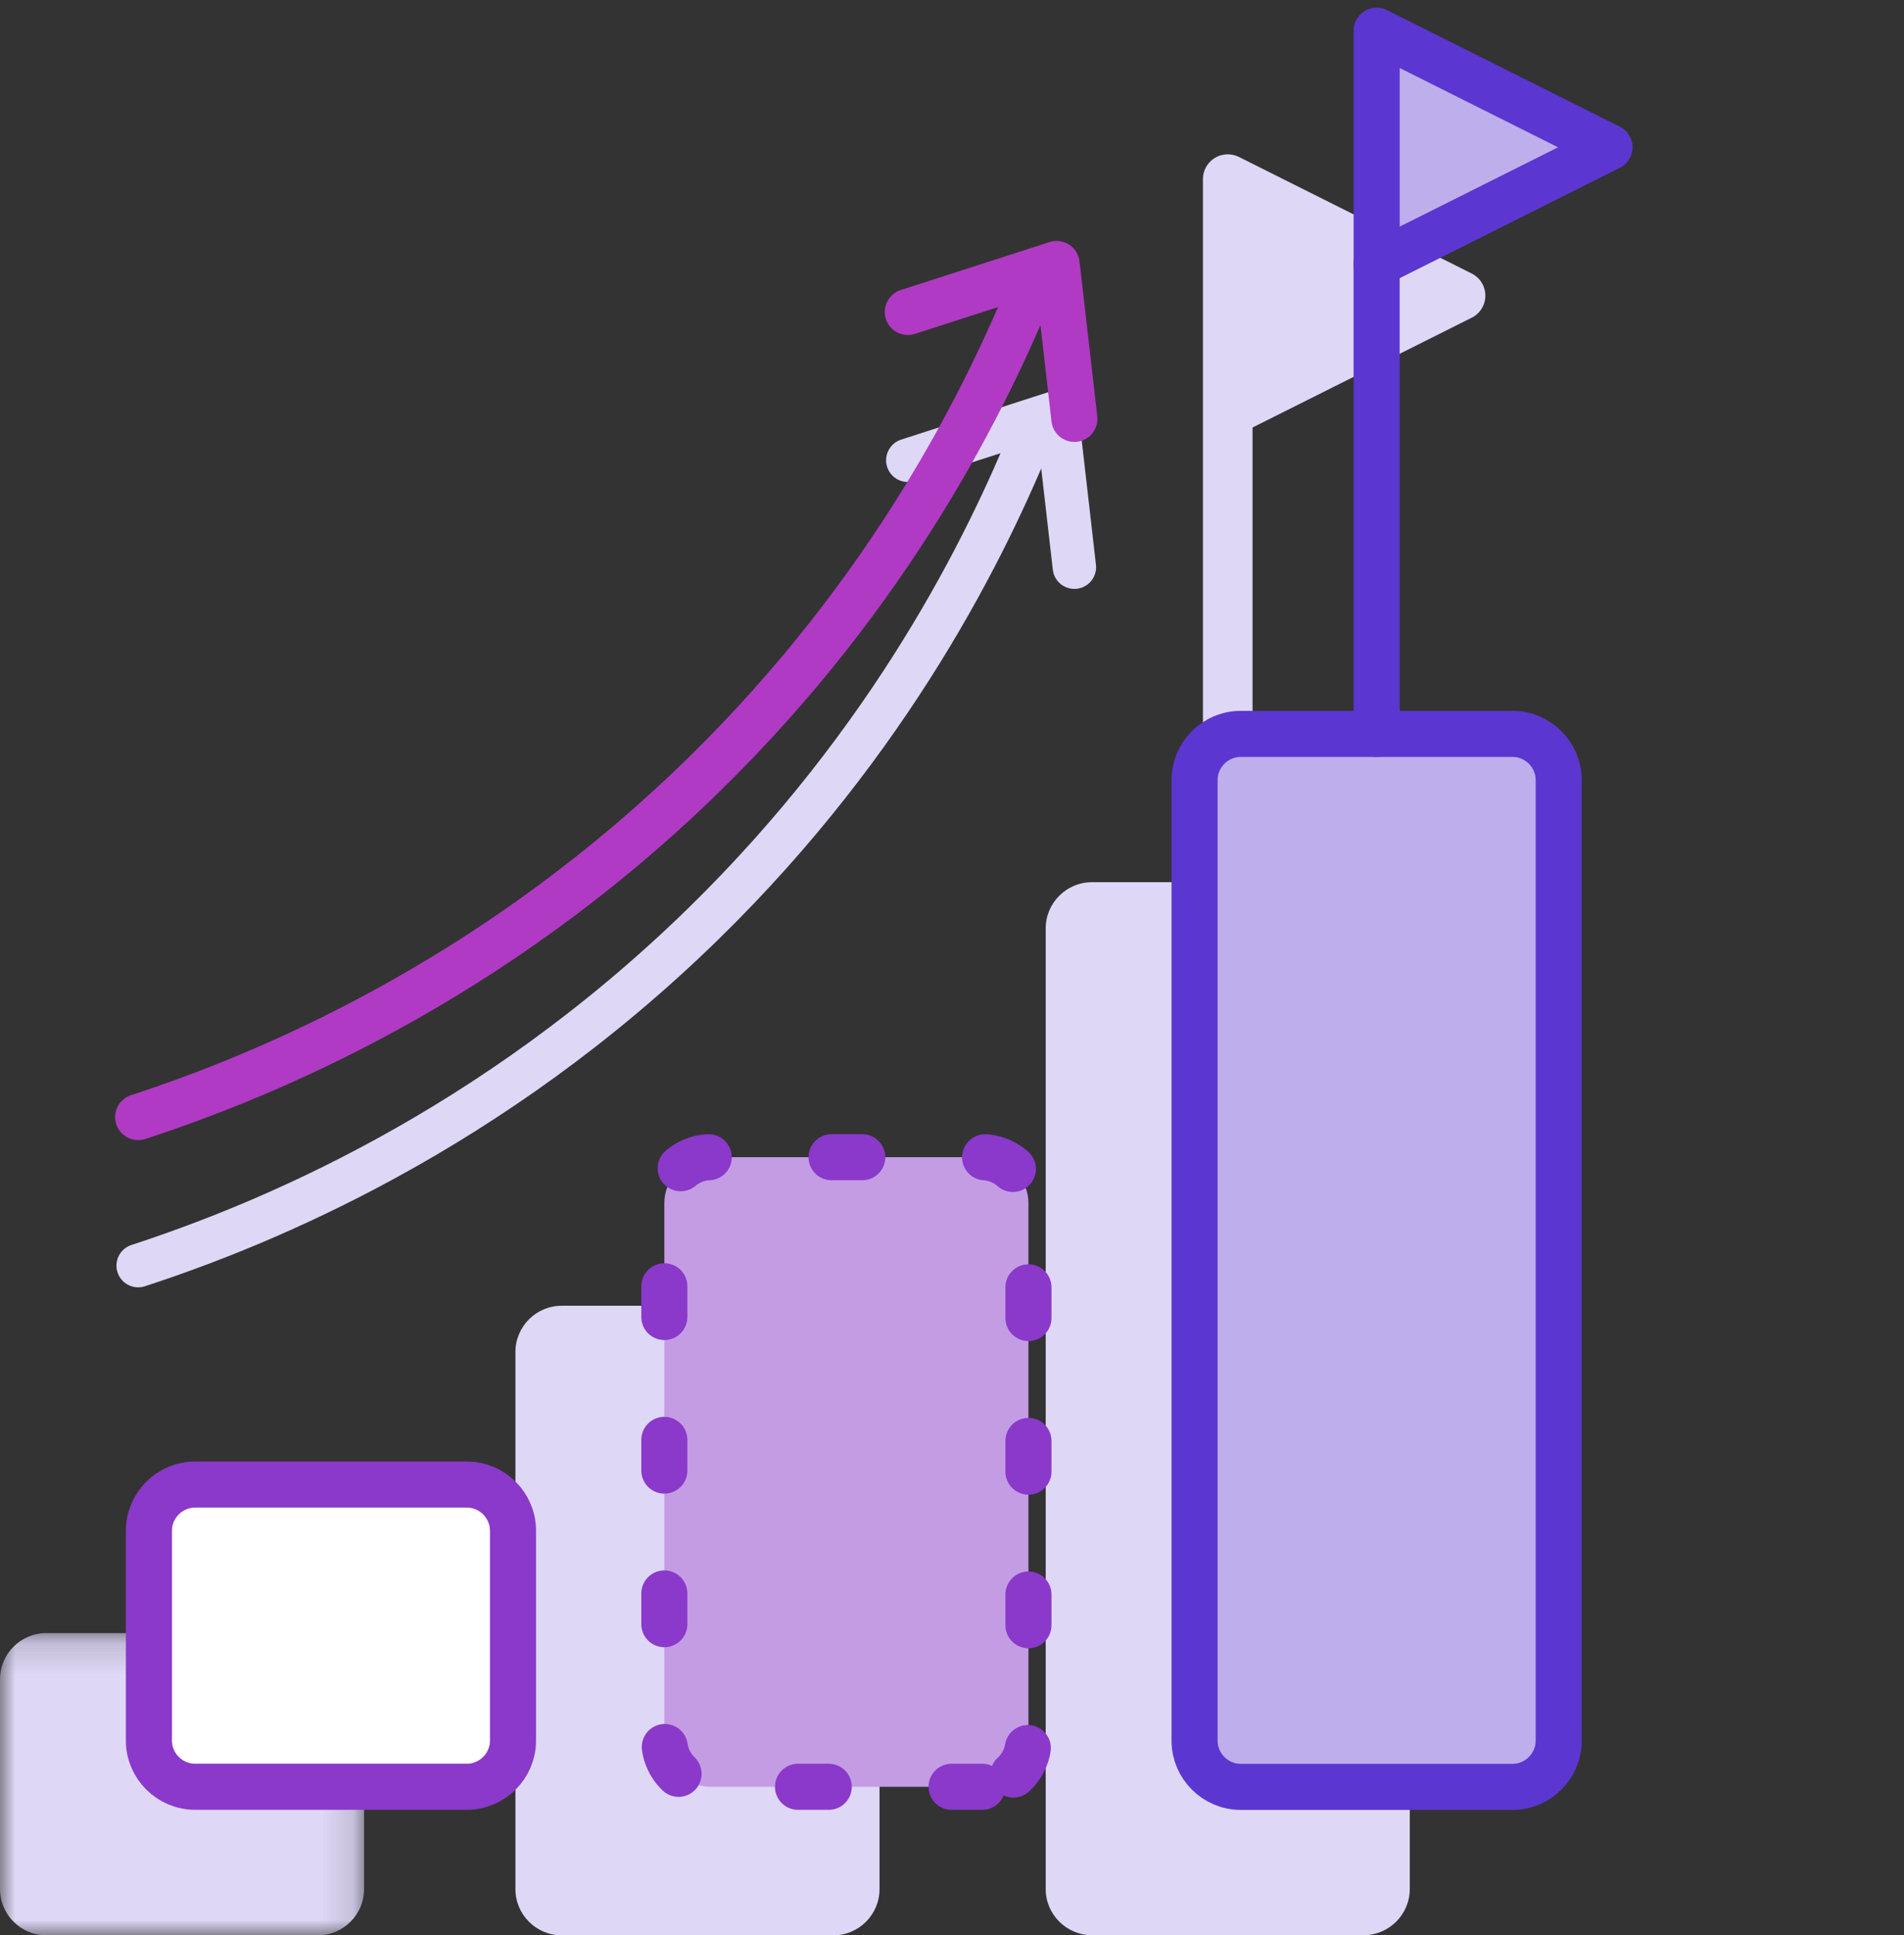 <svg width="62" height="63" viewBox="0 0 62 63" fill="none" xmlns="http://www.w3.org/2000/svg">
<rect x="0" y="0" width="62" height="63" fill="#333333" stroke="none"/>
<path fill-rule="evenodd" clip-rule="evenodd" d="M47.923 8.904L40.342 5.109C40.092 4.984 39.794 4.997 39.555 5.143C39.316 5.29 39.171 5.549 39.171 5.829V13.42V28.718C39.171 29.163 39.533 29.523 39.979 29.523C40.425 29.523 40.787 29.163 40.787 28.718V13.917L47.923 10.343C48.196 10.207 48.368 9.928 48.368 9.624C48.368 9.319 48.196 9.041 47.923 8.904Z" fill="#DED7F6"/>
<path d="M4.499 41.201C8.536 39.884 15.951 36.869 22.915 30.061C29.022 24.089 32.133 17.788 33.664 13.992" stroke="#DED7F6" stroke-width="1.414" stroke-linecap="round" stroke-linejoin="round"/>
<path d="M29.561 14.984L31.86 14.243L34.407 13.422L34.711 16.072L34.985 18.464" stroke="#DED7F6" stroke-width="1.414" stroke-linecap="round" stroke-linejoin="round"/>
<path fill-rule="evenodd" clip-rule="evenodd" d="M44.404 62.998H35.554C34.727 62.998 34.051 62.322 34.051 61.495V30.222C34.051 29.395 34.727 28.719 35.554 28.719H44.404C45.231 28.719 45.907 29.395 45.907 30.222V61.495C45.907 62.322 45.231 62.998 44.404 62.998Z" fill="#DED7F6"/>
<path fill-rule="evenodd" clip-rule="evenodd" d="M27.137 63.003H18.287C17.46 63.003 16.784 62.327 16.784 61.5V44.011C16.784 43.184 17.46 42.508 18.287 42.508H27.137C27.964 42.508 28.64 43.184 28.64 44.011V61.5C28.64 62.327 27.964 63.003 27.137 63.003Z" fill="#DED7F6"/>
<mask id="mask0_1385_11051" style="mask-type:luminance" maskUnits="userSpaceOnUse" x="0" y="53" width="12" height="10">
<path fill-rule="evenodd" clip-rule="evenodd" d="M0 53.164H11.856V63.002H0V53.164Z" fill="white"/>
</mask>
<g mask="url(#mask0_1385_11051)">
<path fill-rule="evenodd" clip-rule="evenodd" d="M10.353 63.002H1.503C0.676 63.002 0 62.325 0 61.498V54.667C0 53.84 0.676 53.164 1.503 53.164H10.353C11.18 53.164 11.856 53.84 11.856 54.667V61.498C11.856 62.325 11.18 63.002 10.353 63.002Z" fill="#DED7F6"/>
</g>
<path fill-rule="evenodd" clip-rule="evenodd" d="M49.253 58.17H40.402C39.576 58.17 38.899 57.493 38.899 56.667V25.394C38.899 24.567 39.576 23.891 40.402 23.891H49.253C50.079 23.891 50.756 24.567 50.756 25.394V56.667C50.756 57.493 50.079 58.17 49.253 58.17Z" fill="#BEAFEC"/>
<path fill-rule="evenodd" clip-rule="evenodd" d="M49.253 58.17H40.402C39.576 58.17 38.899 57.493 38.899 56.667V25.394C38.899 24.567 39.576 23.891 40.402 23.891H49.253C50.079 23.891 50.756 24.567 50.756 25.394V56.667C50.756 57.493 50.079 58.17 49.253 58.17Z" stroke="#5C36D0" stroke-width="1.5" stroke-linecap="round" stroke-linejoin="round"/>
<path fill-rule="evenodd" clip-rule="evenodd" d="M31.986 58.167H23.136C22.309 58.167 21.633 57.491 21.633 56.664V39.175C21.633 38.348 22.309 37.672 23.136 37.672H31.986C32.813 37.672 33.489 38.348 33.489 39.175V56.664C33.489 57.491 32.813 58.167 31.986 58.167Z" fill="#C49CE4"/>
<path fill-rule="evenodd" clip-rule="evenodd" d="M31.986 58.167H23.136C22.309 58.167 21.633 57.491 21.633 56.664V39.175C21.633 38.348 22.309 37.672 23.136 37.672H31.986C32.813 37.672 33.489 38.348 33.489 39.175V56.664C33.489 57.491 32.813 58.167 31.986 58.167C31.986 58.167 32.813 58.167 31.986 58.167Z" stroke="#8A39CA" stroke-width="1.5" stroke-linecap="round" stroke-linejoin="round" stroke-dasharray="1 4"/>
<path fill-rule="evenodd" clip-rule="evenodd" d="M15.202 58.166H6.352C5.525 58.166 4.849 57.489 4.849 56.663V49.831C4.849 49.005 5.525 48.328 6.352 48.328H15.202C16.029 48.328 16.705 49.005 16.705 49.831V56.663C16.705 57.489 16.029 58.166 15.202 58.166Z" fill="white"/>
<path fill-rule="evenodd" clip-rule="evenodd" d="M15.202 58.166H6.352C5.525 58.166 4.849 57.489 4.849 56.663V49.831C4.849 49.005 5.525 48.328 6.352 48.328H15.202C16.029 48.328 16.705 49.005 16.705 49.831V56.663C16.705 57.489 16.029 58.166 15.202 58.166Z" stroke="#8A39CA" stroke-width="1.5" stroke-linecap="round" stroke-linejoin="round"/>
<path d="M4.499 36.365C8.536 35.048 15.951 32.033 22.915 25.225C29.022 19.253 32.133 12.952 33.664 9.156" stroke="#B03AC4" stroke-width="1.5" stroke-linecap="round" stroke-linejoin="round"/>
<path d="M29.561 10.156L31.86 9.415L34.407 8.594L34.711 11.244L34.985 13.636" stroke="#B03AC4" stroke-width="1.5" stroke-linecap="round" stroke-linejoin="round"/>
<path fill-rule="evenodd" clip-rule="evenodd" d="M52.41 4.795L48.62 6.693L44.828 8.592V1L48.62 2.898L52.41 4.795Z" fill="#BEAFEC"/>
<path fill-rule="evenodd" clip-rule="evenodd" d="M52.41 4.795L48.62 6.693L44.828 8.592V1L48.62 2.898L52.41 4.795Z" stroke="#5C36D0" stroke-width="1.5" stroke-linecap="round" stroke-linejoin="round"/>
<path d="M44.827 23.891V8.594" stroke="#5C36D0" stroke-width="1.5" stroke-linecap="round" stroke-linejoin="round"/>
</svg>
